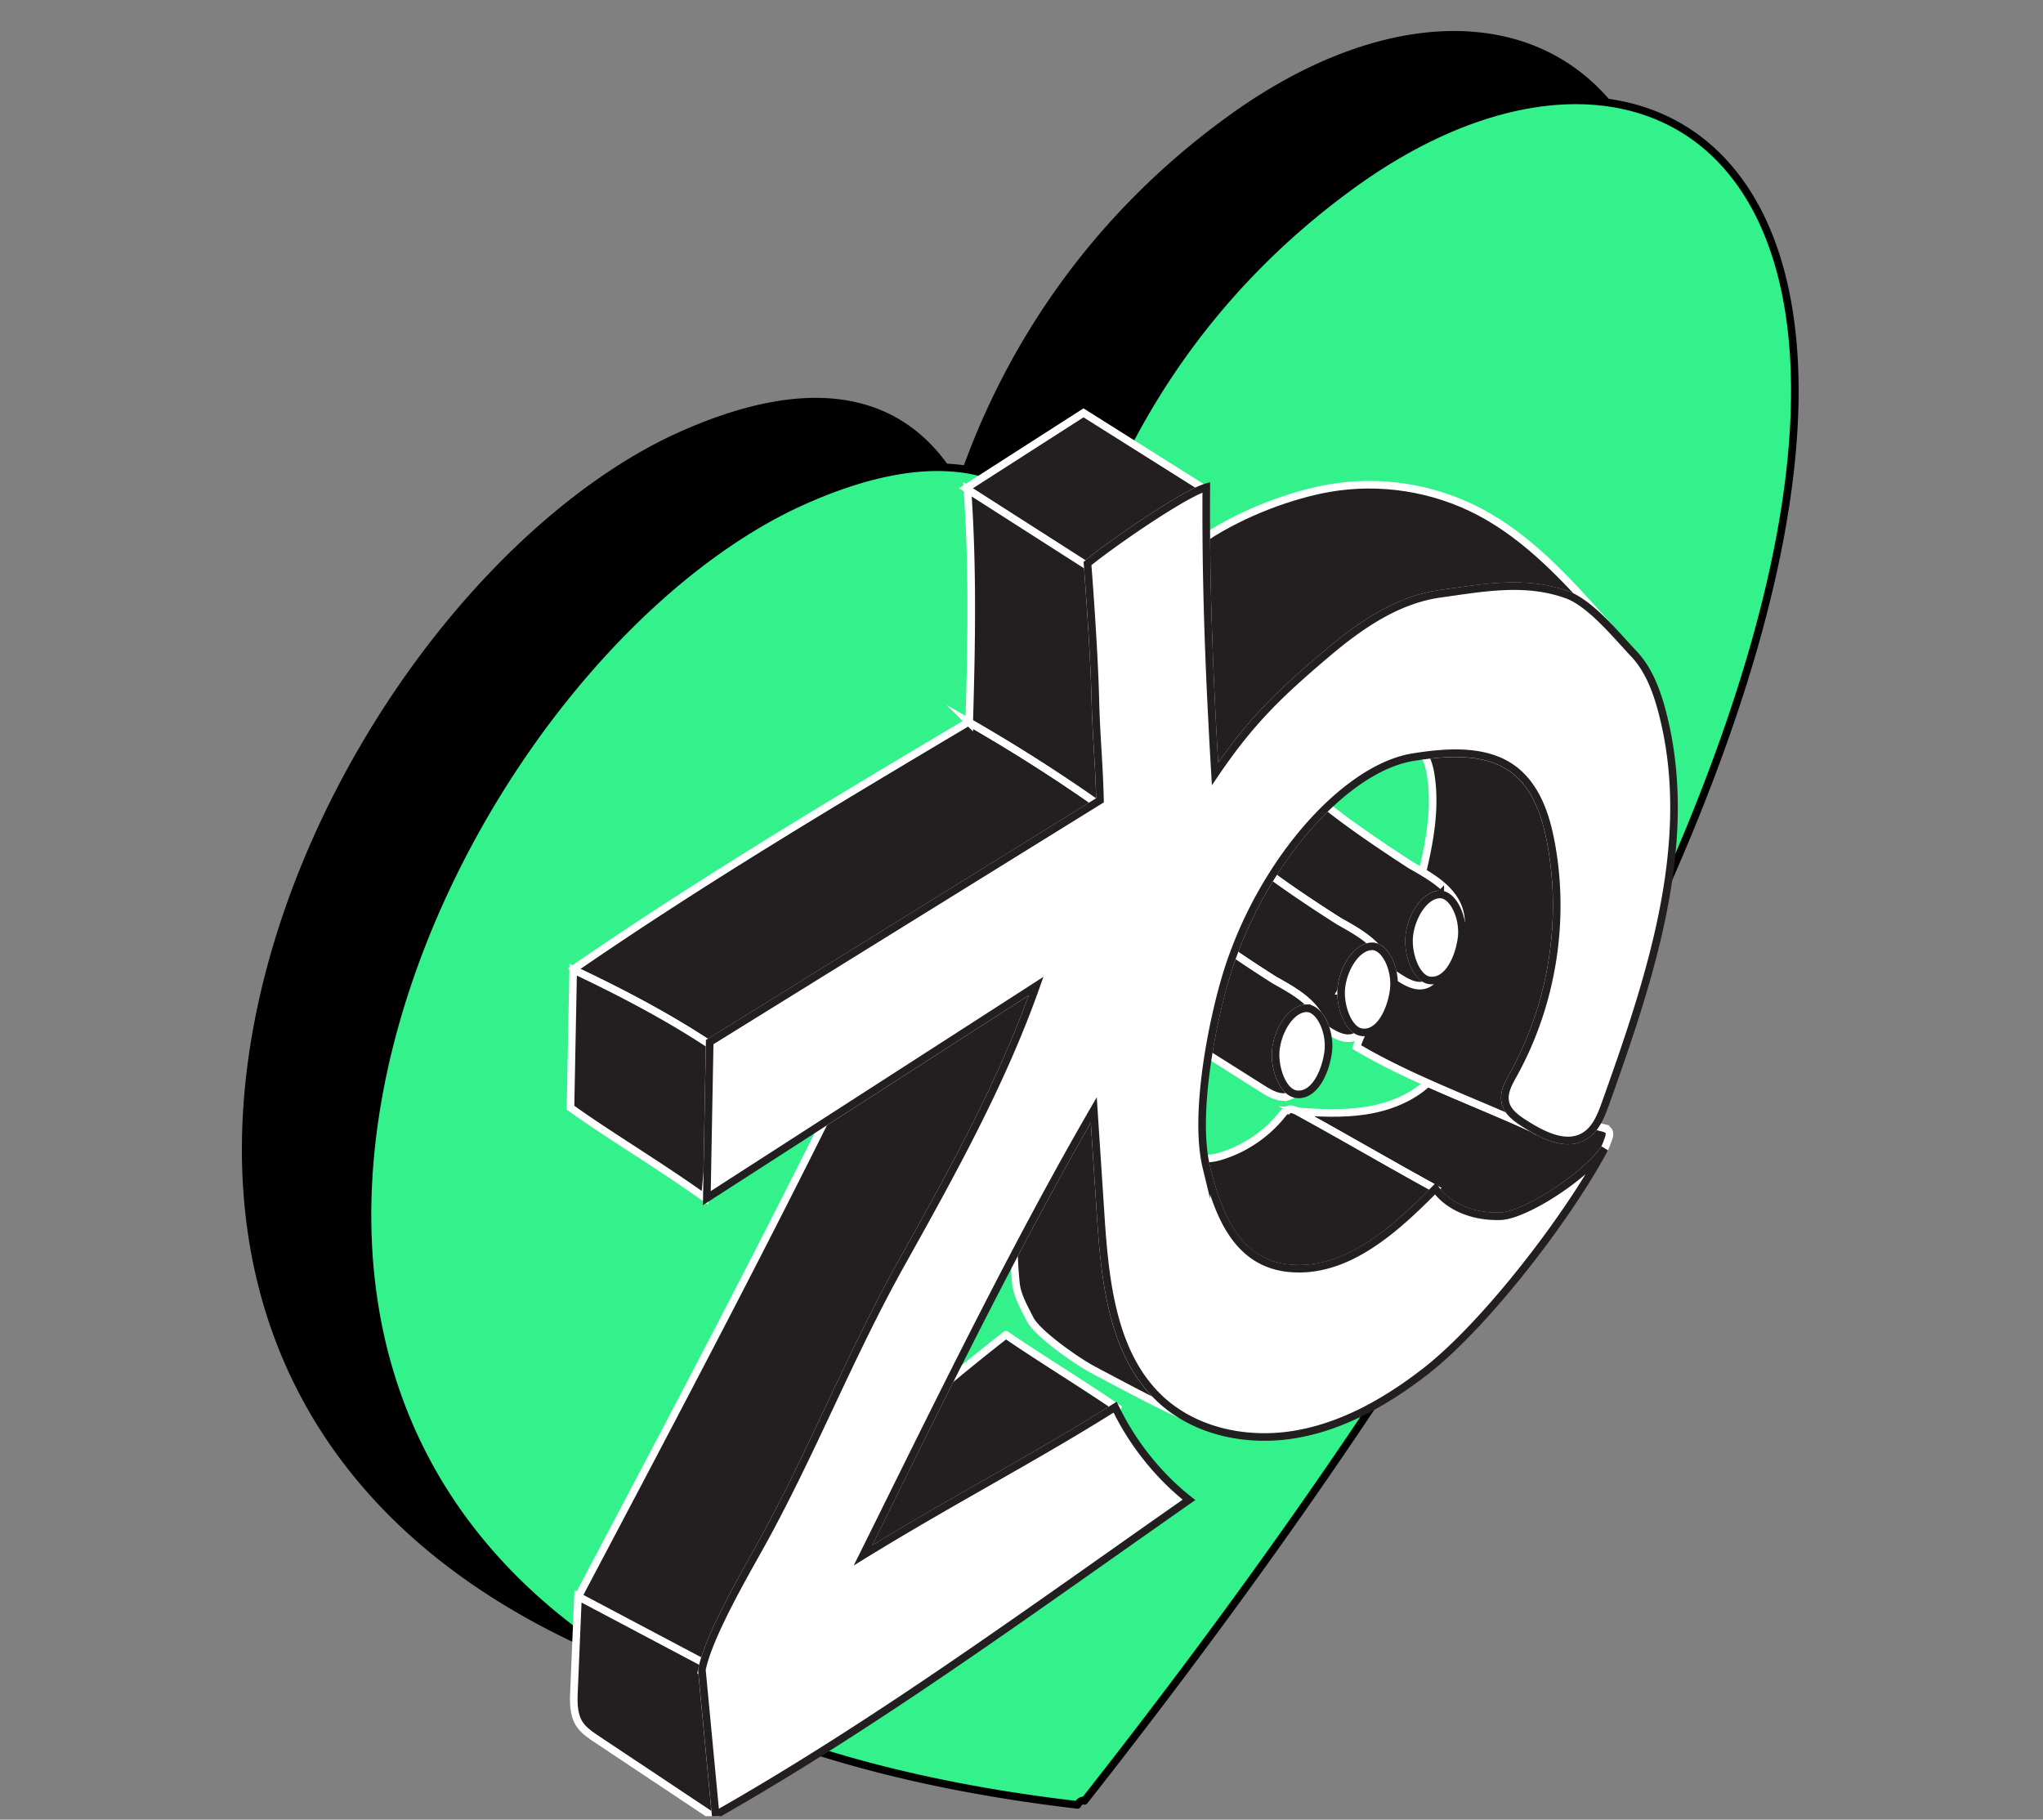 <svg xmlns="http://www.w3.org/2000/svg" xmlns:xlink="http://www.w3.org/1999/xlink" width="128" height="114"><rect width="100%" height="100%" fill="#808080" stroke="none"/><g transform="scale(.284 .284)"><svg xmlns="http://www.w3.org/2000/svg" width="451" height="401" fill="none"><g stroke-width="1.673" clip-path="url(#clip0_2122_81113)"><path fill="#000" stroke="#000" stroke-linejoin="round" d="M142.711 99.84c-88.43 49.242-170.16 256 68.128 283.844.095-.18.212-.348.344-.492.131-.144.273-.262.417-.345a.96.96 0 01.418-.137.514.514 0 01.344.094C458.508 69.919 363.354-39.66 271.978 25.906c-35.555 25.54-52.445 58.092-60.369 82.302-7.923-15.06-24.709-28.168-60.39-12.577a97.039 97.039 0 00-8.559 4.239l.051-.03z"/><path fill="#33F28B" stroke="#000" stroke-linejoin="round" d="M169.583 114.31c-88.43 49.242-170.16 256 68.128 283.844.095-.18.212-.348.344-.492.131-.144.273-.262.418-.345a.967.967 0 01.418-.138.52.52 0 01.343.095C485.38 84.388 390.226-25.191 298.85 40.376c-35.555 25.54-52.444 58.091-60.369 82.301-7.923-15.06-24.709-28.167-60.39-12.576a97.09 97.09 0 00-8.559 4.238l.051-.029z"/><path fill="#231F20" stroke="#fff" stroke-miterlimit="10" d="M292.913 144.017c7.225-6.113 15.415-11.726 24.784-13.025 9.629-1.338 18.845-3.09 27.987.213 2.617.946 5.388 3.237 7.971 5.787h.127c-8.144-9.143-16.594-18.419-27.435-24.112-10.055-5.28-21.868-7.138-33.061-5.201-8.311 1.439-19.038 5.394-27.169 10.755.127 17.486.879 34.679 1.925 52.285 7.864-11.606 14.17-17.646 24.871-26.702v0zM353.461 248.748c-.533-.127-1.059-.266-1.592-.393-.645.932-1.431 1.738-2.423 2.311-3.543 2.057-7.858.319-11.514-1.825-7.424-3.396-15.308-6.519-22.966-9.942-3.716 3.436-8.717 5.348-13.751 6.12-4.954.759-10.001.506-15.009.16.067.033.133.073.193.106 9.842 5.387 20.403 11.573 30.245 16.96 3.163 4.409 8.969 6.28 14.39 6.073 5.42-.206 18.465-8.576 22.946-14.929.327-.732.62-1.471.879-2.231.173-.512.333-1.105.074-1.584-.28-.513-.906-.686-1.472-.819v-.007z"/><path fill="#231F20" stroke="#fff" stroke-miterlimit="10" d="M332.079 243.127c-.44-2.097.719-4.155 1.758-6.026 8.523-15.375 11.526-33.74 8.343-51.034-1.025-5.586-2.843-11.333-6.978-15.228-5.427-5.114-13.478-5.161-20.996-4.156.819 1.259 1.192 2.797 1.432 4.302 1.099 7.052-.14 14.257-1.798 21.195a176.184 176.184 0 01-8.743 26.856c-1.498 3.589-4.741 8.19-5.807 11.932 4.941 2.937 10.255 5.514 15.682 7.938 7.658 3.422 15.548 6.539 22.966 9.941a45.799 45.799 0 01-1.398-.852c-1.911-1.212-3.989-2.65-4.461-4.861v-.007zM284.301 244.74c-.672.16-1.145.752-1.578 1.292-3.496 4.308-8.323 7.517-13.644 9.089-1.045.306-2.231.506-3.343.446.114.653.234 1.279.38 1.878 2.757 11.28 7.132 21.495 18.705 22.387 12.499.966 23.026-8.65 31.829-17.586-9.842-5.387-20.403-11.573-30.244-16.96-.067-.034-.134-.073-.193-.107-.6-.319-1.259-.599-1.905-.446l-.007.007zM242.831 268.352l-1.538-23.479c-5.92 10.201-11.793 20.996-17.587 32.023.074 2.077.207 4.148.42 6.219.28 2.71 1.851 5.38 3.063 7.818 1.618 3.269 10.534 9.415 13.757 11.133 9.243 4.921 15.635 8.264 19.298 9.875a28.331 28.331 0 01-3.629-2.69c-11.094-9.775-12.812-26.143-13.778-40.892l-.006-.007zM245.992 310.436c.107.22.22.44.326.659l.187-.519c-8.197-5.6-16.394-10.528-24.591-16.128a486.26 486.26 0 00-12.286 9.902c-6.626 13.191-13.078 26.309-19.258 38.775 19.89-12.239 38.209-21.722 55.622-32.689zM167.426 341.6c11.526-20.649 19.77-42.018 31.296-62.667 11.107-19.897 22.268-39.913 29.852-61.395l-46.792 30.132c-17.333 34.779-35.625 69.339-53.764 103.672-.166.313-.193.652-.16.992l27.349 14.476c2.064-7.391 8.902-19.27 12.219-25.21zM154.833 368.362a24.26 24.26 0 01.372-1.552l-27.348-14.476-.346-.18-.879 20.816c-.106 2.51-.166 5.2 1.192 7.318.912 1.411 2.351 2.383 3.749 3.322 8.77 5.84 17.54 11.68 26.316 17.52.013-.253.02-.513.027-.766-.02.007-.034.02-.054.033l-3.036-32.022.007-.013zM156.544 230.716c0-.273.014-.546.014-.819l85.227-52.799a366.576 366.576 0 00-27.967-17.759v-.173c-29.639 17.639-58.792 34.992-87.265 54.603l.24.3c9.908 4.667 20.123 10.021 29.272 16.021.293.193.393.393.473.626h.006z"/><path fill="#231F20" stroke="#fff" stroke-miterlimit="10" d="M156.073 230.09c-9.149-5.993-19.364-11.347-29.273-16.021-.119-.053-.239-.113-.352-.167l-.593 30.451c7.478 5.441 19.943 12.919 29.639 19.891.193-1.885.372-3.769.532-5.654.173-9.289.34-18.578.513-27.874-.087-.233-.18-.433-.473-.626h.007zM241.785 177.1l.879-.546c-.213-8.637-.819-13.764-1.032-22.394-.259-10.495-1.445-26.176-1.684-29.279-8.843-5.654-17.686-11.307-26.523-16.961 1.205 17.267.906 33.947.4 51.254v.173a366.38 366.38 0 0127.967 17.759l-.007-.006zM239.908 124.32c3.976-3.369 19.378-14.183 25.371-16.534-.267-.34-.653-.606-1.026-.839-8.41-5.294-16.813-10.58-25.224-15.875l-25.936 16.634.333.213c8.843 5.654 17.686 11.307 26.522 16.96l-.04-.552v-.007zM280.579 193.219c6.493 4.768 14.829 10.015 14.829 10.015 2.87 1.612 5.987 3.33 8.164 5.674 1.732.605 3.223 3.029 3.756 5.886.419.266.832.533 1.252.799 1.764 1.132 3.842 2.304 5.833 1.658.606-.193 1.132-.539 1.605-.965-.187 0-.38 0-.573-.02-2.916-.36-4.754-5.387-4.588-9.156.193-4.389 3.223-9.802 6.885-9.809 2.078 0 3.989 2.777 4.588 6.106a9.423 9.423 0 00-.379-2.523c-1.425-4.841-6.379-7.565-10.761-10.069 0 0-11.753-7.518-18.352-12.878-4.388 4.202-8.583 9.402-12.265 15.269l.006.013z"/><path fill="#231F20" stroke="#fff" stroke-miterlimit="10" d="M295.861 218.563c.194-4.388 3.223-9.802 6.886-9.809.279 0 .552.06.819.154-2.178-2.344-5.294-4.062-8.164-5.674 0 0-8.337-5.247-14.829-10.015a92.617 92.617 0 00-8.411 17.08 340.885 340.885 0 008.977 5.893c3.555 1.998 7.491 4.149 9.555 7.472.773.839 1.418 2.024 1.845 3.396l.293.18c1.738 1.092 3.782 2.237 5.746 1.611.699-.22 1.292-.653 1.825-1.159-2.883-.419-4.695-5.4-4.535-9.142l-.007.013z"/><path fill="#231F20" stroke="#fff" stroke-miterlimit="10" d="M281.419 232.227c.193-4.388 3.223-9.802 6.885-9.808.852 0 1.671.472 2.39 1.252-2.057-3.323-5.993-5.474-9.555-7.472 0 0-4.208-2.65-8.976-5.893a88.237 88.237 0 00-1.465 4.295c-1.485 4.775-3.05 11.28-4.129 18.052 3.996 2.517 7.991 5.041 11.986 7.558 1.738 1.092 3.783 2.238 5.747 1.612a4.358 4.358 0 001.125-.573c-2.577-.899-4.168-5.5-4.015-9.016l.007-.007z"/><path fill="#fff" stroke="#231F20" stroke-miterlimit="10" d="M288.303 222.418c-3.662.007-6.692 5.42-6.885 9.809-.154 3.515 1.438 8.117 4.015 9.016.186.066.379.113.573.139 3.795.467 6.292-4.508 6.971-9.096.26-1.771.06-3.609-.439-5.213-.426-1.366-1.079-2.557-1.845-3.396-.719-.78-1.538-1.252-2.39-1.252v-.007zM303.572 208.907a2.343 2.343 0 00-.819-.154c-3.662.007-6.692 5.421-6.885 9.809-.166 3.742 1.651 8.723 4.535 9.143.02 0 .04.013.06.013 3.795.466 6.292-4.508 6.972-9.096a11.64 11.64 0 00-.1-3.816c-.533-2.856-2.025-5.287-3.756-5.886l-.007-.013zM317.736 197.313c-3.663.007-6.692 5.421-6.886 9.809-.166 3.769 1.679 8.796 4.588 9.156.194.027.387.027.573.02 3.469-.073 5.753-4.768 6.393-9.123.186-1.252.133-2.537-.087-3.749-.606-3.329-2.517-6.113-4.588-6.106l.007-.007z"/><path fill="#fff" stroke="#231F20" stroke-miterlimit="10" d="M332.081 243.128c.466 2.217 2.543 3.656 4.461 4.861.453.286.919.573 1.399.852 3.662 2.144 7.97 3.882 11.513 1.825.992-.58 1.778-1.385 2.424-2.311 1.038-1.491 1.724-3.303 2.344-5.034 9.955-27.887 20.023-57.906 12.405-86.519-1.219-4.581-2.963-9.183-6.226-12.625-1.871-1.971-4.215-4.701-6.739-7.192-2.583-2.55-5.354-4.841-7.971-5.786-9.142-3.31-18.358-1.559-27.987-.213-9.369 1.305-17.559 6.911-24.784 13.024-10.701 9.056-17 15.096-24.871 26.702-1.046-17.612-1.798-34.799-1.925-52.285a676.31 676.31 0 010-10.941c-.253.074-.532.18-.839.293-5.999 2.358-21.395 13.172-25.37 16.534 0 0 .013.2.04.553.24 3.11 1.425 18.785 1.685 29.279.213 8.637.819 13.764 1.032 22.394l-.879.546-85.227 52.798c0 .273-.014.546-.014.819-.173 9.29-.346 18.579-.512 27.875-.034 1.911-.074 3.822-.107 5.733 8.617-5.554 17.24-11.101 25.857-16.654l46.792-30.132c-7.585 21.489-18.745 41.505-29.852 61.395-11.527 20.65-19.77 42.018-31.297 62.667-3.316 5.94-10.155 17.819-12.219 25.211-.153.539-.28 1.065-.373 1.551l3.037 32.023.053-.033c35.518-20.163 68.919-44.662 104.371-69.473-6.592-5.187-12.252-12.239-15.968-19.79-.106-.22-.22-.439-.326-.659-17.406 10.974-35.725 20.449-55.622 32.688 6.186-12.465 12.632-25.583 19.258-38.774 4.614-9.183 9.309-18.399 14.07-27.455 5.793-11.027 11.673-21.821 17.586-32.022l1.538 23.479c.966 14.749 2.69 31.123 13.778 40.892a27.686 27.686 0 003.629 2.69c7.544 4.761 17.173 6.033 26.036 4.415 10.354-1.884 19.763-7.291 28.087-13.731 11.367-8.789 26.389-27.501 35.472-42.077 1.578-2.537 2.983-4.948 4.155-7.158-4.475 6.346-17.526 14.716-22.946 14.929-5.421.206-11.227-1.665-14.39-6.073-8.803 8.93-19.331 18.552-31.83 17.586-11.573-.892-15.948-11.114-18.705-22.387a25.227 25.227 0 01-.379-1.878c-1.066-6.299-.46-14.789.839-22.913 1.085-6.766 2.65-13.278 4.128-18.052a82.238 82.238 0 011.465-4.295 92.305 92.305 0 018.411-17.08c3.682-5.867 7.877-11.068 12.265-15.269 6.233-5.973 12.845-9.935 18.905-10.908a90.615 90.615 0 012.457-.359c7.518-.999 15.568-.959 20.995 4.155 4.136 3.895 5.947 9.642 6.979 15.229 3.183 17.293.18 35.652-8.344 51.034-1.038 1.871-2.197 3.935-1.758 6.026l-.006.02z"/></g><defs><clipPath id="clip0_2122_81113"><path fill="#fff" d="M0 0h450v400H0z" transform="translate(.197 .644)"/></clipPath></defs></svg></g></svg>